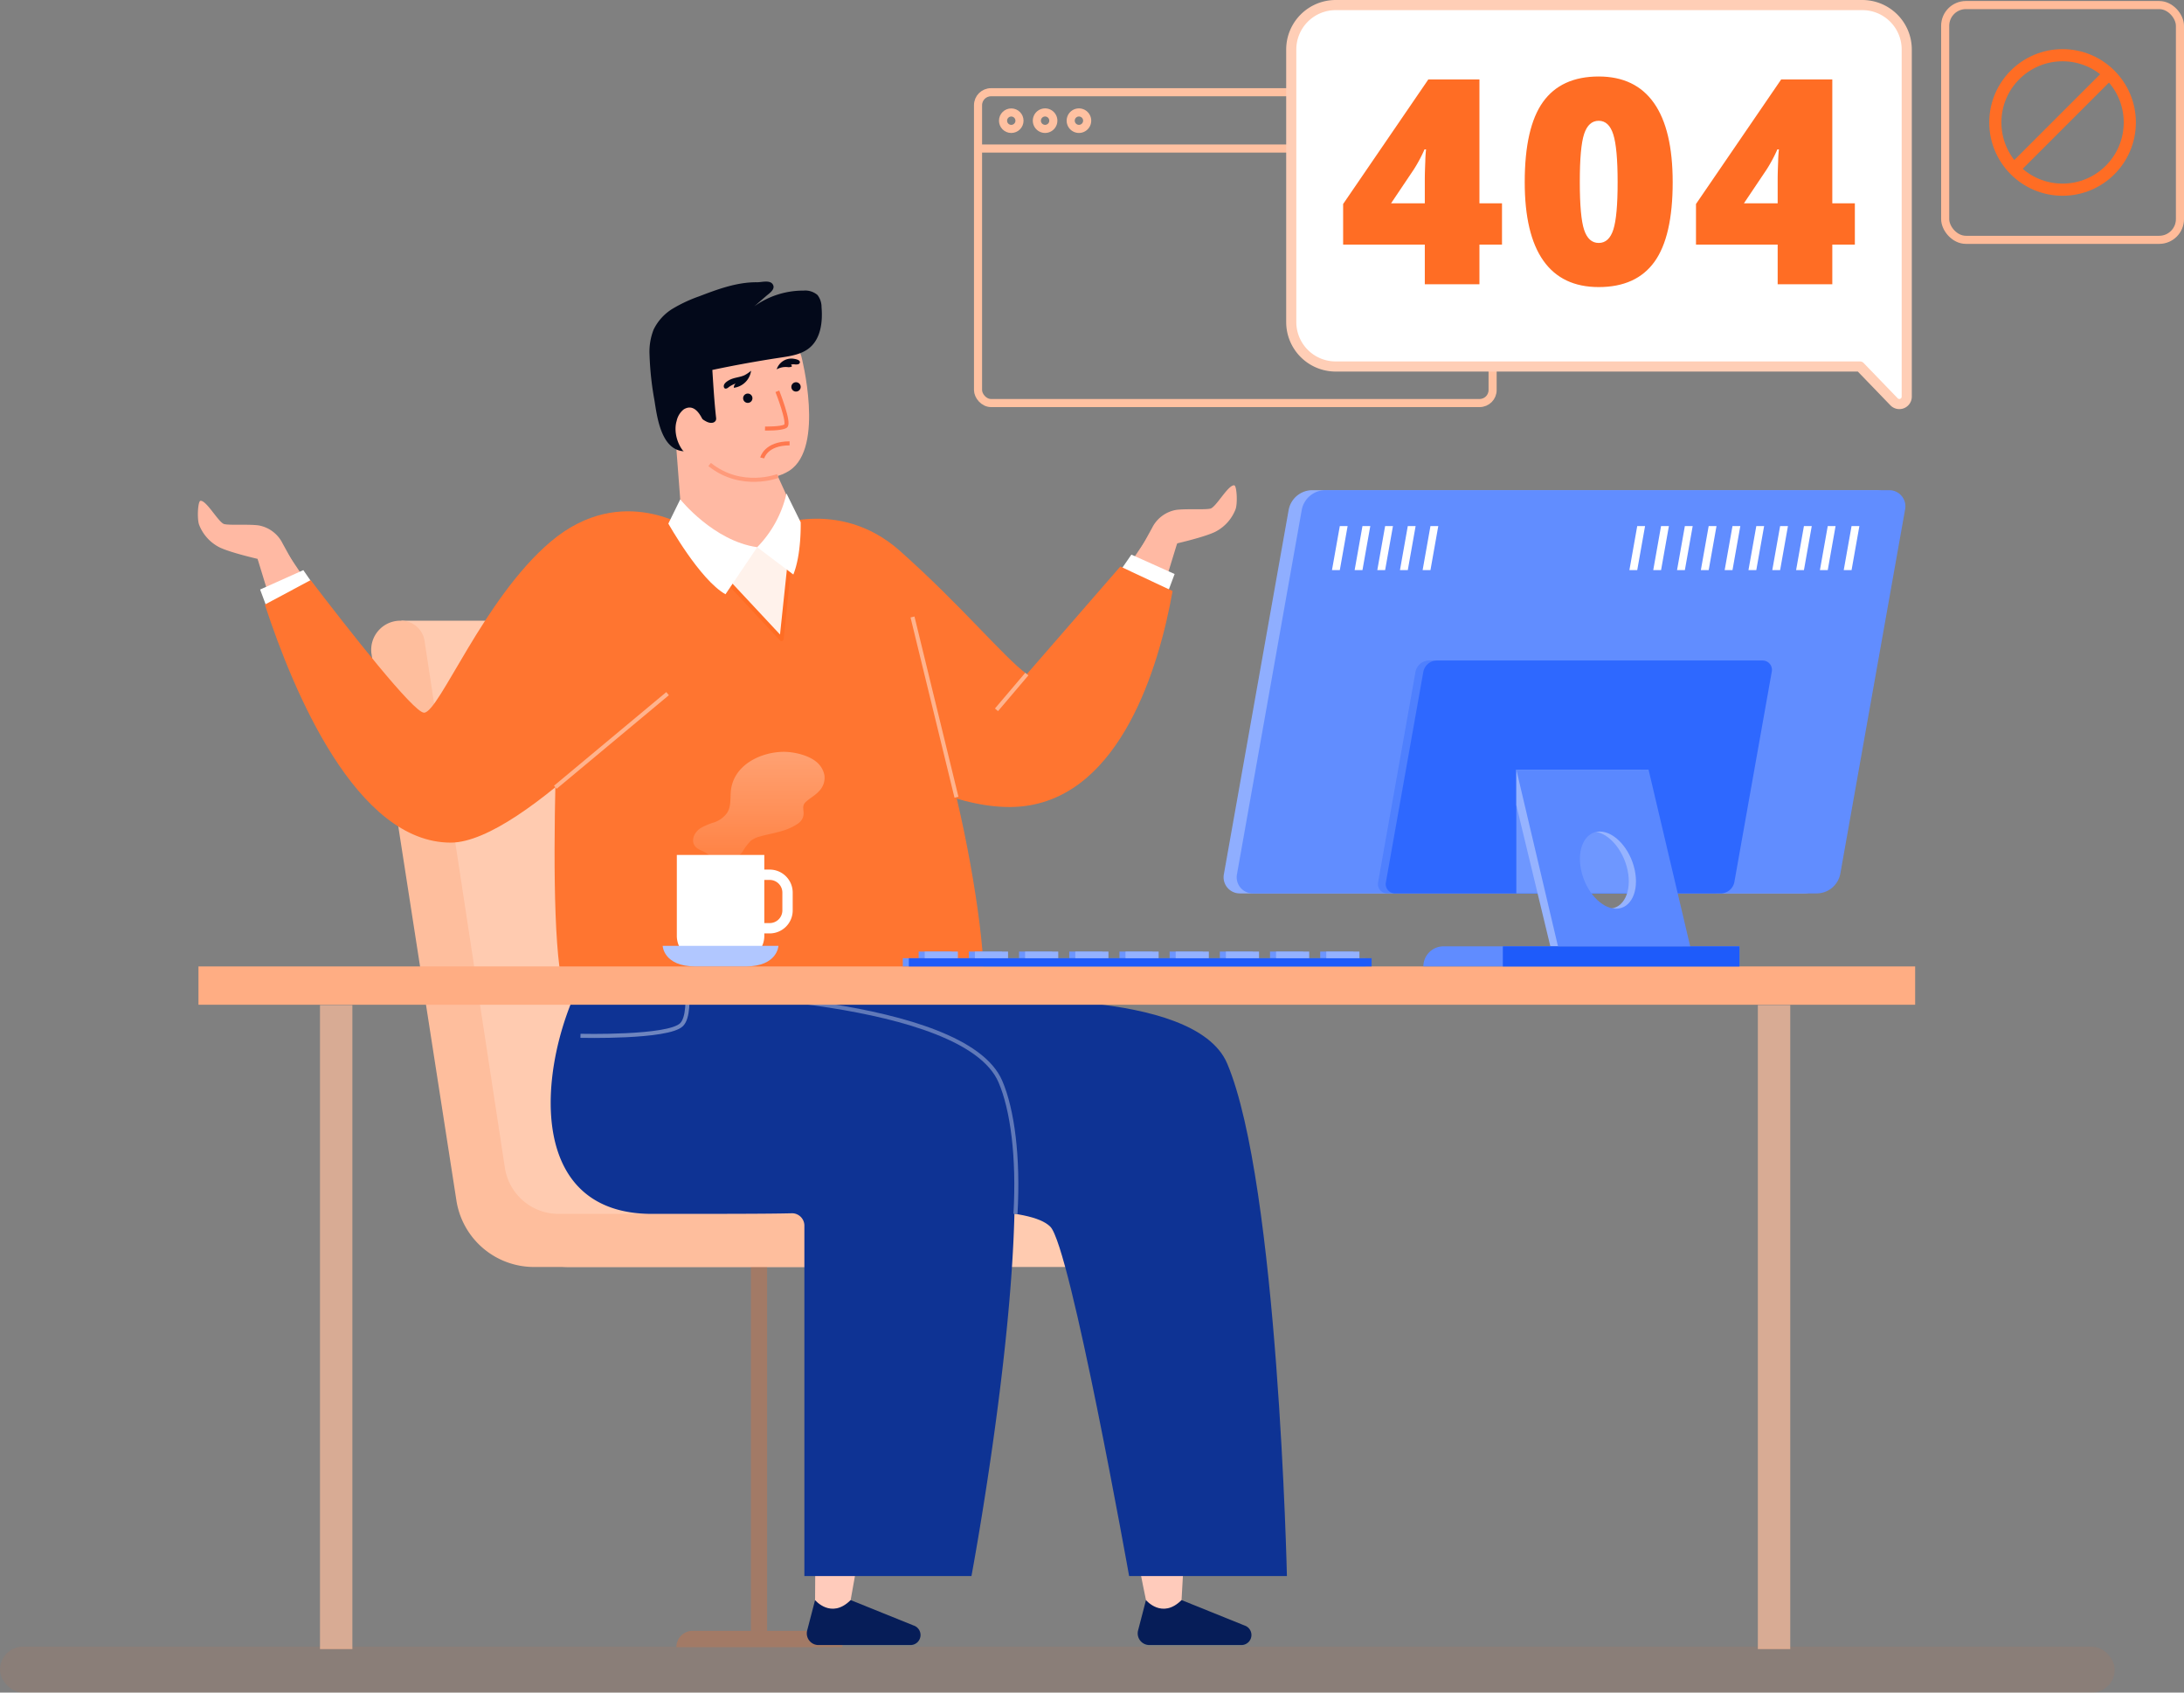 <svg xmlns="http://www.w3.org/2000/svg" xmlns:xlink="http://www.w3.org/1999/xlink" width="539.214" height="417.9" viewBox="0 0 539.214 417.9">
  <rect x="0" y="0" width="539.214" height="417.9" fill="#808080" stroke="none"/>
  <defs>
    <linearGradient id="linear-gradient" x1="0.5" y1="1" x2="0.5" gradientUnits="objectBoundingBox">
      <stop offset="0" stop-color="#fff" stop-opacity="0.102"/>
      <stop offset="1" stop-color="#fff" stop-opacity="0.4"/>
    </linearGradient>
  </defs>
  <g id="Contact" transform="translate(-691 -193.844)">
    <path id="Rectangle_27301" data-name="Rectangle 27301" d="M4,0H37a4,4,0,0,1,4,4V4a0,0,0,0,1,0,0H0A0,0,0,0,1,0,4V4A4,4,0,0,1,4,0Z" transform="translate(858 596.5)" fill="#ff6d24" opacity="0.27"/>
    <path id="Path_122728" data-name="Path 122728" d="M306.7,430.759l-1.951,7.5a2.876,2.876,0,0,0,2.784,3.6h22.729a2.474,2.474,0,0,0,2.475-2.474h0a2.474,2.474,0,0,0-1.723-2.358l-15.535-6.269" transform="translate(585.536 158.141)" fill="#061d58"/>
    <g id="Group_74318" data-name="Group 74318" transform="translate(29.5 -110.604)">
      <g id="Group_74314" data-name="Group 74314" transform="translate(661.5 307.698)">
        <rect id="Rectangle_27300" data-name="Rectangle 27300" width="522.106" height="11.35" rx="5.675" transform="translate(0 403.3)" fill="#ff6d24" opacity="0.08"/>
        <g id="Group_74247" data-name="Group 74247" transform="translate(35.863 0)">
          <g id="Group_74206" data-name="Group 74206" transform="translate(205.605 -2)">
            <g id="Group_74185" data-name="Group 74185" transform="translate(0 21.52)">
              <rect id="Rectangle_27268" data-name="Rectangle 27268" width="127.046" height="76.74" rx="3.206" fill="none" stroke="#ffc1a1" stroke-miterlimit="10" stroke-width="2"/>
              <line id="Line_1683" data-name="Line 1683" x2="127.046" transform="translate(0 13.905)" fill="none" stroke="#ffc1a1" stroke-miterlimit="10" stroke-width="2"/>
              <circle id="Ellipse_6365" data-name="Ellipse 6365" cx="2.031" cy="2.031" r="2.031" transform="translate(6.174 4.999)" fill="none" stroke="#ffc1a1" stroke-miterlimit="10" stroke-width="2"/>
              <path id="Path_122480" data-name="Path 122480" d="M267.105,84.4a2.031,2.031,0,1,1-2.031-2.031A2.031,2.031,0,0,1,267.105,84.4Z" transform="translate(-248.515 -77.376)" fill="none" stroke="#ffc1a1" stroke-miterlimit="10" stroke-width="2"/>
              <path id="Path_122481" data-name="Path 122481" d="M275.243,84.4a2.031,2.031,0,1,1-2.031-2.031A2.031,2.031,0,0,1,275.243,84.4Z" transform="translate(-248.298 -77.376)" fill="none" stroke="#ffc1a1" stroke-miterlimit="10" stroke-width="2"/>
            </g>
            <g id="Group_74189" data-name="Group 74189" transform="translate(238.782)">
              <g id="Group_74188" data-name="Group 74188">
                <g id="Group_74186" data-name="Group 74186">
                  <rect id="Rectangle_27269" data-name="Rectangle 27269" width="57.964" height="57.964" rx="5.12" fill="none" stroke="#fb9" stroke-linejoin="round" stroke-width="2"/>
                </g>
                <g id="Group_74187" data-name="Group 74187" transform="translate(12.381 12.381)">
                  <circle id="Ellipse_6366" data-name="Ellipse 6366" cx="16.601" cy="16.601" r="16.601" fill="none" stroke="#ff6d24" stroke-miterlimit="10" stroke-width="3"/>
                  <line id="Line_1684" data-name="Line 1684" x1="23.439" y2="23.439" transform="translate(4.371 4.881)" fill="none" stroke="#ff6d24" stroke-miterlimit="10" stroke-width="3"/>
                </g>
              </g>
            </g>
            <path id="Path_122482" data-name="Path 122482" d="M484.1,153.629l-8.411-8.716H346.242a10.967,10.967,0,0,1-10.967-10.967v-67.3a10.967,10.967,0,0,1,10.967-10.967H476.268a10.967,10.967,0,0,1,10.967,10.967v85.718A1.824,1.824,0,0,1,484.1,153.629Z" transform="translate(-257.942 -55.677)" fill="#fff" stroke="#ffceb6" stroke-linejoin="round" stroke-width="2.5"/>
            <g id="Group_74191" data-name="Group 74191" transform="translate(90.142 17.642)">
              <g id="Group_74190" data-name="Group 74190">
                <path id="Path_122483" data-name="Path 122483" d="M386.975,114.349h-5.568v9.788h-13.49v-9.788H347.752V104.317l21.029-30.749h12.625v30.577h5.568Zm-19.058-10.2v-5.88q0-1.66.121-4.479a28.929,28.929,0,0,1,.19-2.958h-.38a36.5,36.5,0,0,1-2.664,4.981l-5.6,8.336Z" transform="translate(-347.752 -72.842)" fill="#ff6d24"/>
                <path id="Path_122484" data-name="Path 122484" d="M427.953,98.94q0,13.421-4.5,19.664t-13.767,6.243q-9.061,0-13.662-6.52t-4.6-19.387q0-13.49,4.5-19.784t13.766-6.3q9.029,0,13.645,6.554T427.953,98.94Zm-22.932,0q0,8.579,1.072,11.795t3.6,3.216q2.559,0,3.615-3.32T414.36,98.94q0-8.4-1.072-11.777t-3.6-3.372q-2.524,0-3.6,3.251T405.022,98.94Z" transform="translate(-346.589 -72.861)" fill="#ff6d24"/>
                <path id="Path_122485" data-name="Path 122485" d="M471.834,114.349h-5.568v9.788h-13.49v-9.788H432.611V104.317L453.64,73.568h12.625v30.577h5.568Zm-19.058-10.2v-5.88q0-1.66.122-4.479a29.132,29.132,0,0,1,.189-2.958h-.38a36.5,36.5,0,0,1-2.664,4.981l-5.6,8.336Z" transform="translate(-345.493 -72.842)" fill="#ff6d24"/>
              </g>
            </g>
          </g>
          <g id="Group_74230" data-name="Group 74230" transform="translate(0 66.276)">
            <g id="Group_74221" data-name="Group 74221" transform="translate(55.759 83.726)">
              <path id="Path_122499" data-name="Path 122499" d="M320.437,330.222l-20.582-135h-92.7l22.221,143.047a19.392,19.392,0,0,0,19.563,16.518H404.812l1.147-13.108H333.971A13.408,13.408,0,0,1,320.437,330.222Z" transform="translate(-199.682 -195.226)" fill="#ffcbb0"/>
              <path id="Path_122500" data-name="Path 122500" d="M232.893,330.222l-19.82-130a5.847,5.847,0,0,0-5.9-5h-.182a7.191,7.191,0,0,0-7.039,8.057l20.97,134.99a19.392,19.392,0,0,0,19.563,16.518h100.4l1.147-13.108h-95.6A13.408,13.408,0,0,1,232.893,330.222Z" transform="translate(-199.876 -195.226)" fill="#febe9d"/>
              <g id="Group_74220" data-name="Group 74220" transform="translate(59.241 159.565)">
                <g id="Group_74219" data-name="Group 74219" transform="translate(0)">
                  <g id="Group_74207" data-name="Group 74207" transform="translate(36.529)">
                    <line id="Line_1697" data-name="Line 1697" y2="89.84" fill="none" stroke="#ff6d24" stroke-miterlimit="10" stroke-width="4" opacity="0.27"/>
                  </g>
                </g>
              </g>
            </g>
            <g id="Group_74229" data-name="Group 74229" transform="translate(13 0)">
              <g id="Group_74222" data-name="Group 74222" transform="translate(140.616 50.293)">
                <path id="Path_122509" data-name="Path 122509" d="M363.737,210.251l23.5-35.1,7.28,1.516c-5.562,18.737-9.238,26.15-9.238,26.15" transform="translate(-293.37 -162.328)" fill="#ffb9a3"/>
                <path id="Path_122510" data-name="Path 122510" d="M390.23,182.807,393.975,177s6.972-1.6,9.5-2.9a10.477,10.477,0,0,0,4.928-5.521c.541-1.484.306-5.844-.328-5.913-1.5-.164-4.488,5.421-5.888,5.752s-5.939-.012-8.435.314a8.213,8.213,0,0,0-5.975,4.486l-3.841,6.967" transform="translate(-292.832 -162.661)" fill="#ffb9a3"/>
                <path id="Path_122511" data-name="Path 122511" d="M378.7,185.315l4.126-5.982,10.671,4.789L390.1,193.21" transform="translate(-292.972 -162.217)" fill="#fff"/>
                <path id="Path_122512" data-name="Path 122512" d="M295.2,173.032s17.4-8,32.721,5.627,25.692,26.3,31.317,30.4L382.318,182.5l12.9,6.054c-3.4,19.233-12.943,49.905-36.294,53.062-25.265,3.417-62.312-27.724-62.312-27.724" transform="translate(-295.195 -162.447)" fill="#ff7530"/>
                <line id="Line_1698" data-name="Line 1698" y1="8.823" x2="7.492" transform="translate(56.547 46.607)" fill="none" stroke="#fff" stroke-miterlimit="10" stroke-width="1" opacity="0.45"/>
              </g>
              <path id="Path_122513" data-name="Path 122513" d="M386.28,430.759l-1.951,7.5a2.876,2.876,0,0,0,2.784,3.6h22.729a2.474,2.474,0,0,0,2.475-2.474h0a2.475,2.475,0,0,0-1.723-2.358l-15.536-6.269" transform="translate(-152.208 -105.229)" fill="#061d58"/>
              <path id="Path_122514" data-name="Path 122514" d="M373.479,316.619c-3.629,38.14,13.1,117.179,13.1,117.179s3.976,4.8,8.78,0c0,0,4.031-75.36,8.278-109.242" transform="translate(-152.508 -108.268)" fill="#ffcbbb"/>
              <path id="Path_122515" data-name="Path 122515" d="M321.8,273.1l26.083,13.68v.266s53.235-3.573,61.285,15.432c12.6,29.758,14.75,126.552,14.75,126.552H384.959s-14.5-81.3-19.458-86.259-25.4-4.593-62.992-4.593c-42.224,0-21.612-54.441-5.892-59.113" transform="translate(-155.05 -109.427)" fill="#0e3394"/>
              <path id="Path_122518" data-name="Path 122518" d="M310.432,316.619c-3.629,38.14-3.785,117.179-3.785,117.179s3.976,4.8,8.781,0c0,0,13.675-75.36,17.922-109.242" transform="translate(-154.274 -108.268)" fill="#ffcbbb"/>
              <g id="Group_74223" data-name="Group 74223" transform="translate(87.101 159.798)">
                <path id="Path_122519" data-name="Path 122519" d="M276.706,285.181s68.425,1.1,77.377,21.835c11.007,25.5-7.136,122.117-7.136,122.117H305.7v-86.44a3.052,3.052,0,0,0-2.985-3.135c-5.712.152-18.457.152-34.639.152-42.224,0-21.612-65.714-5.892-70.385" transform="translate(-243.068 -269.325)" fill="#0e3394"/>
                <path id="Path_122520" data-name="Path 122520" d="M275.834,284.77s68.426,1.1,77.377,21.835c2.983,6.91,4.533,18.674,3.736,32.694" transform="translate(-242.195 -268.914)" fill="none" stroke="#fff" stroke-miterlimit="10" stroke-width="1" opacity="0.34"/>
                <path id="Path_122522" data-name="Path 122522" d="M250.227,295.6s21.677.526,24.962-2.759,0-18.172,0-18.172" transform="translate(-242.877 -269.183)" fill="none" stroke="#fff" stroke-miterlimit="10" stroke-width="1" opacity="0.4"/>
              </g>
              <g id="Group_74224" data-name="Group 74224" transform="translate(88.058 56.448)">
                <path id="Path_122524" data-name="Path 122524" d="M245.683,197.539s-5.195,92.29,2.67,92.29,95.3-.266,100.423-.266-6.867-78.926-24.138-95.6c0,0-25.614-27.793-36.9-25.131S245.683,197.539,245.683,197.539Z" transform="translate(-244 -168.656)" fill="#ff7530"/>
                <line id="Line_1699" data-name="Line 1699" x1="10.857" y1="44.505" transform="translate(88.369 26.357)" fill="none" stroke="#fff" stroke-miterlimit="10" stroke-width="1" opacity="0.45"/>
              </g>
              <g id="Group_74225" data-name="Group 74225" transform="translate(0 54.122)">
                <path id="Path_122525" data-name="Path 122525" d="M203.354,213.98l-23.5-35.1-7.279,1.516c5.562,18.737,9.237,26.15,9.237,26.15" transform="translate(-157.843 -166.057)" fill="#ffb9a3"/>
                <path id="Path_122526" data-name="Path 122526" d="M176.7,186.536l-3.744-5.812s-6.973-1.6-9.506-2.9a10.482,10.482,0,0,1-4.928-5.521c-.541-1.484-.306-5.844.329-5.913,1.5-.164,4.489,5.421,5.889,5.752s5.939-.012,8.434.314a8.211,8.211,0,0,1,5.975,4.486l3.842,6.967" transform="translate(-158.226 -166.39)" fill="#ffb9a3"/>
                <path id="Path_122527" data-name="Path 122527" d="M187.981,189.044l-4.126-5.982-10.671,4.789,3.388,9.087" transform="translate(-157.827 -165.946)" fill="#fff"/>
                <path id="Path_122528" data-name="Path 122528" d="M279.848,173.607S262.655,161.38,244.9,176.4c-16.548,13.994-27.572,42.237-31.273,42.237-2.569,0-18.491-20.306-28-32.734l-11.306,6.044c7.125,21.757,22.66,58.766,45.9,58.766,18.238,0,55.684-42.72,55.684-42.72" transform="translate(-157.797 -166.322)" fill="#ff7530"/>
                <line id="Line_1700" data-name="Line 1700" y1="23.109" x2="27.712" transform="translate(88.243 47.615)" fill="none" stroke="#fff" stroke-miterlimit="10" stroke-width="1" opacity="0.45"/>
              </g>
              <g id="Group_74228" data-name="Group 74228" transform="translate(111.498)">
                <path id="Path_122529" data-name="Path 122529" d="M278.723,176.627,300.916,200.4l2.9-27.487" transform="translate(-268.313 -112.12)" fill="#fff2eb" stroke="#ff6d24" stroke-linejoin="round" stroke-width="1"/>
                <path id="Path_122530" data-name="Path 122530" d="M297.608,158.309l6.244,13.68s2.514,7.839-7.891,11.39a17.378,17.378,0,0,1-18.4-3.995l-1.646-21.468" transform="translate(-269.376 -117.803)" fill="#ffb9a3"/>
                <path id="Path_122531" data-name="Path 122531" d="M277.485,167.814s8.213,10.292,19,11.814l-7.833,11.621c-6.348-3.575-14.106-17.448-14.106-17.448Z" transform="translate(-269.897 -114.053)" fill="#fff"/>
                <path id="Path_122532" data-name="Path 122532" d="M297.689,166.761a27.713,27.713,0,0,1-7.236,13.266l8.923,6.744c2.05-5.047,1.815-12.9,1.815-12.9Z" transform="translate(-263.869 -114.452)" fill="#fff"/>
                <path id="Path_122533" data-name="Path 122533" d="M306.672,144.442s5.893,22.563-2.954,28.266-24.237-2.974-25.123-5.807-4.907-26.92.865-28.726C289.719,134.963,303.661,134.823,306.672,144.442Z" transform="translate(-269.191 -126.027)" fill="#ffb9a3"/>
                <g id="Group_74227" data-name="Group 74227" transform="translate(18.334 18.997)">
                  <g id="Group_74226" data-name="Group 74226">
                    <path id="Path_122534" data-name="Path 122534" d="M298.842,147.733a1.151,1.151,0,1,1-1.383-.858A1.151,1.151,0,0,1,298.842,147.733Z" transform="translate(-279.885 -140.994)" fill="#03091a"/>
                    <path id="Path_122535" data-name="Path 122535" d="M297.87,142.616c.389.057,2.121.236,1.754,1.092-.161.379-.769.37-1.1.35a2.657,2.657,0,0,0-1.047.045,1.228,1.228,0,0,1,.219.352c.1.255-.749.283-.844.283a4.607,4.607,0,0,0-2.911.536A3.847,3.847,0,0,1,297.87,142.616Z" transform="translate(-280.882 -142.602)" fill="#03091a"/>
                    <path id="Path_122536" data-name="Path 122536" d="M287.936,150.087a1.15,1.15,0,1,0,1.085-1.212A1.149,1.149,0,0,0,287.936,150.087Z" transform="translate(-283.158 -140.226)" fill="#03091a"/>
                    <path id="Path_122537" data-name="Path 122537" d="M285.838,147.081c-.83.447-1.524,1.052-1.338,1.743.149.553.694.408,1.031.141a5.967,5.967,0,0,1,1.882-1.007,1.272,1.272,0,0,0-.458,1.036,4.9,4.9,0,0,0,4.255-4.212,8.2,8.2,0,0,1-1.611,1.106C288.387,146.447,287.044,146.432,285.838,147.081Z" transform="translate(-284.47 -141.776)" fill="#03091a"/>
                  </g>
                  <path id="Path_122538" data-name="Path 122538" d="M294.9,148.465s3.14,7.915,2.02,8.606-5.065.59-5.065.59" transform="translate(-281.673 -140.38)" fill="none" stroke="#ff784e" stroke-miterlimit="10" stroke-width="1"/>
                </g>
                <path id="Path_122539" data-name="Path 122539" d="M298.772,164.406s-8.968,3.468-16.833-2.831" transform="translate(-267.094 -116.417)" fill="none" stroke="#ff9a7a" stroke-miterlimit="10" stroke-width="1"/>
                <path id="Path_122540" data-name="Path 122540" d="M290.453,160.861s.823-3.6,6.754-3.6" transform="translate(-262.624 -117.321)" fill="none" stroke="#ff784e" stroke-miterlimit="10" stroke-width="1"/>
                <path id="Path_122541" data-name="Path 122541" d="M313.645,135.128a4.864,4.864,0,0,0-1-2.995,4.652,4.652,0,0,0-3.436-1.085,20.679,20.679,0,0,0-12.158,3.877l2.886-2.51c.761-.663,2.465-1.708,1.645-2.944-.723-1.089-2.777-.47-3.824-.483-4.935-.062-9.7,1.7-14.242,3.442a36.143,36.143,0,0,0-6.522,3.021,12.341,12.341,0,0,0-4.807,5.22,14.884,14.884,0,0,0-1.012,6.179,75.77,75.77,0,0,0,1.212,11.267c.645,4.072,1.623,12.1,7.093,12.586a4.49,4.49,0,0,0,3.083-.465,3.9,3.9,0,0,0,1.277-2.78,14.208,14.208,0,0,0-.321-5.094c1.026.556,1.994,1.484,3.144,1.317a1.108,1.108,0,0,0,.9-.625,1.561,1.561,0,0,0,.034-.724c-.427-3.9-.662-7.778-.911-11.694q8.4-1.775,16.887-3.056c2.51-.379,5.167-.786,7.114-2.413C313.474,142.843,313.95,138.746,313.645,135.128Z" transform="translate(-271.173 -128.825)" fill="#03091a"/>
                <path id="Path_122542" data-name="Path 122542" d="M282.955,155.331c-.931-2.294-2.554-5.061-5.1-3.5a4.982,4.982,0,0,0-1.751,2.865c-1.165,3.789,1.553,9.632,5.273,9.092,1.813-.265,2.818-2.416,3.558-4.19" transform="translate(-269.408 -120.281)" fill="#ffb9a3"/>
              </g>
            </g>
          </g>
          <g id="Group_74245" data-name="Group 74245" transform="translate(13.476 117.773)">
            <rect id="Rectangle_27272" data-name="Rectangle 27272" width="423.837" height="9.458" transform="translate(-0.339 117.588)" fill="#ffad83"/>
            <g id="Group_74236" data-name="Group 74236" transform="translate(252.756)">
              <path id="Path_122560" data-name="Path 122560" d="M541.238,263.392H402.063a3.991,3.991,0,0,1-3.929-4.689l15.992-89.946A5.968,5.968,0,0,1,420,163.833H559.178a3.99,3.99,0,0,1,3.929,4.688l-15.992,89.947A5.969,5.969,0,0,1,541.238,263.392Z" transform="translate(-398.071 -163.833)" fill="#8faeff"/>
              <path id="Path_122561" data-name="Path 122561" d="M544.388,263.392H405.213a3.989,3.989,0,0,1-3.928-4.689l15.991-89.946a5.969,5.969,0,0,1,5.877-4.925H562.328a3.99,3.99,0,0,1,3.929,4.688l-15.992,89.947A5.969,5.969,0,0,1,544.388,263.392Z" transform="translate(-397.987 -163.833)" fill="#618dff"/>
              <path id="Path_122562" data-name="Path 122562" d="M517.877,262.3H437.494a2.3,2.3,0,0,1-2.269-2.708l9.235-51.95a3.448,3.448,0,0,1,3.4-2.844h80.384a2.3,2.3,0,0,1,2.269,2.707l-9.237,51.95A3.448,3.448,0,0,1,517.877,262.3Z" transform="translate(-397.083 -162.742)" fill="#1e5bfa" opacity="0.26"/>
              <path id="Path_122563" data-name="Path 122563" d="M519.752,262.3H439.369a2.3,2.3,0,0,1-2.269-2.708l9.237-51.95a3.447,3.447,0,0,1,3.394-2.844h80.384a2.3,2.3,0,0,1,2.269,2.707l-9.236,51.95A3.448,3.448,0,0,1,519.752,262.3Z" transform="translate(-397.033 -162.742)" fill="#2e68ff"/>
              <rect id="Rectangle_27273" data-name="Rectangle 27273" width="32.623" height="30.553" transform="translate(72.279 69.006)" fill="#6e97ff"/>
              <path id="Path_122564" data-name="Path 122564" d="M499.231,231.049H468.475v8.777l8.4,34.844h32.643Zm-7.9,34.324c-3.656,0-7.521-4.264-8.633-9.523s.95-9.524,4.605-9.524,7.522,4.264,8.634,9.524S494.992,265.373,491.335,265.373Z" transform="translate(-396.197 -162.044)" fill="#96b3ff"/>
              <path id="Path_122565" data-name="Path 122565" d="M451.079,273.538h73.08V278.5H446.116A4.962,4.962,0,0,1,451.079,273.538Z" transform="translate(-396.792 -160.912)" fill="#608cff"/>
              <rect id="Rectangle_27274" data-name="Rectangle 27274" width="58.425" height="4.962" transform="translate(68.942 112.625)" fill="#1e5bfa"/>
              <path id="Path_122566" data-name="Path 122566" d="M501.118,231.049H468.475l10.285,43.62H511.4Zm-8.012,34.324c-3.657,0-7.522-4.264-8.634-9.523s.95-9.524,4.606-9.524,7.521,4.264,8.633,9.524S496.762,265.373,493.106,265.373Z" transform="translate(-396.197 -162.044)" fill="#5a88ff"/>
              <g id="Group_74234" data-name="Group 74234" transform="translate(26.762 8.858)">
                <path id="Path_122567" data-name="Path 122567" d="M426.072,172.461l-1.933,10.872h1.933L428,172.461Z" transform="translate(-424.139 -172.461)" fill="#fff"/>
                <path id="Path_122568" data-name="Path 122568" d="M431.521,172.461l-1.933,10.872h1.933l1.933-10.872Z" transform="translate(-423.994 -172.461)" fill="#fff"/>
                <path id="Path_122569" data-name="Path 122569" d="M436.971,172.461l-1.933,10.872h1.933l1.933-10.872Z" transform="translate(-423.848 -172.461)" fill="#fff"/>
                <path id="Path_122570" data-name="Path 122570" d="M442.421,172.461l-1.933,10.872h1.933l1.933-10.872Z" transform="translate(-423.703 -172.461)" fill="#fff"/>
                <path id="Path_122571" data-name="Path 122571" d="M447.871,172.461l-1.933,10.872h1.933l1.933-10.872Z" transform="translate(-423.558 -172.461)" fill="#fff"/>
              </g>
              <g id="Group_74235" data-name="Group 74235" transform="translate(100.195 8.858)">
                <path id="Path_122572" data-name="Path 122572" d="M497.6,172.461l-1.933,10.872H497.6l1.933-10.872Z" transform="translate(-495.668 -172.461)" fill="#fff"/>
                <path id="Path_122573" data-name="Path 122573" d="M503.328,172.461,501.4,183.334h1.933l1.933-10.872Z" transform="translate(-495.516 -172.461)" fill="#fff"/>
                <path id="Path_122574" data-name="Path 122574" d="M509.055,172.461l-1.933,10.872h1.933l1.933-10.872Z" transform="translate(-495.363 -172.461)" fill="#fff"/>
                <path id="Path_122575" data-name="Path 122575" d="M514.782,172.461l-1.933,10.872h1.933l1.933-10.872Z" transform="translate(-495.21 -172.461)" fill="#fff"/>
                <path id="Path_122576" data-name="Path 122576" d="M520.509,172.461l-1.933,10.872h1.933l1.933-10.872Z" transform="translate(-495.058 -172.461)" fill="#fff"/>
                <path id="Path_122577" data-name="Path 122577" d="M526.236,172.461,524.3,183.334h1.933l1.933-10.872Z" transform="translate(-494.906 -172.461)" fill="#fff"/>
                <path id="Path_122578" data-name="Path 122578" d="M531.963,172.461l-1.933,10.872h1.933l1.933-10.872Z" transform="translate(-494.753 -172.461)" fill="#fff"/>
                <path id="Path_122579" data-name="Path 122579" d="M537.69,172.461l-1.933,10.872h1.933l1.933-10.872Z" transform="translate(-494.601 -172.461)" fill="#fff"/>
                <path id="Path_122580" data-name="Path 122580" d="M543.417,172.461l-1.933,10.872h1.933l1.933-10.872Z" transform="translate(-494.448 -172.461)" fill="#fff"/>
                <path id="Path_122581" data-name="Path 122581" d="M549.144,172.461l-1.933,10.872h1.933l1.933-10.872Z" transform="translate(-494.296 -172.461)" fill="#fff"/>
              </g>
            </g>
            <g id="Group_74239" data-name="Group 74239" transform="translate(101.269 64.602)">
              <path id="Path_122582" data-name="Path 122582" d="M280.535,255.1a2.347,2.347,0,0,0,1.277-.681c.763-1.059-.5-2.182-1.322-2.706-1.053-.672-2.5-.9-3.015-2.2-.576-1.462.421-3.078,1.626-3.876a16.313,16.313,0,0,1,3.345-1.437,6.481,6.481,0,0,0,3.3-2.431c.929-1.485.741-3.4.863-5.073.476-6.552,7.173-9.8,12.817-9.934,2.82-.067,7.13.943,9.006,3.136a5.586,5.586,0,0,1,1.287,2.564,4.656,4.656,0,0,1-1.255,3.947c-.966,1.109-2.3,1.753-3.356,2.75-1.094,1.031-.315,2.117-.565,3.345-.278,1.366-1.194,1.949-2.381,2.611-2.5,1.4-5.45,1.744-8.175,2.5a6.557,6.557,0,0,0-2.391,1.076,13.158,13.158,0,0,0-2.069,2.711A8.549,8.549,0,0,1,284.4,254.7" transform="translate(-256.799 -226.76)" opacity="0.8" fill="url(#linear-gradient)"/>
              <g id="Group_74238" data-name="Group 74238" transform="translate(21.079 29.076)">
                <g id="Group_74237" data-name="Group 74237">
                  <path id="Path_122583" data-name="Path 122583" d="M295.879,270.839h-5.353v-2.552h5.353A3.13,3.13,0,0,0,299,265.159v-4.4a3.13,3.13,0,0,0-3.126-3.126h-5.353v-2.552h5.353a5.685,5.685,0,0,1,5.678,5.678v4.4A5.685,5.685,0,0,1,295.879,270.839Z" transform="translate(-277.526 -255.082)" fill="#fff"/>
                </g>
              </g>
              <path id="Rectangle_27275" data-name="Rectangle 27275" d="M0,0H21.6a0,0,0,0,1,0,0V19.967a6.124,6.124,0,0,1-6.124,6.124H6.124A6.124,6.124,0,0,1,0,19.967V0A0,0,0,0,1,0,0Z" transform="translate(16.495 25.46)" fill="#fff"/>
              <path id="Path_122584" data-name="Path 122584" d="M269.994,273.424s.209,5.079,8.1,5.079h12.38c7.894,0,8.1-5.079,8.1-5.079Z" transform="translate(-256.994 -225.518)" fill="#b1c7ff"/>
            </g>
            <g id="Group_74244" data-name="Group 74244" transform="translate(173.564 113.92)">
              <g id="Group_74241" data-name="Group 74241">
                <g id="Group_74240" data-name="Group 74240">
                  <rect id="Rectangle_27276" data-name="Rectangle 27276" width="114.243" height="2.031" transform="translate(0 1.637)" fill="#6c95ff"/>
                  <rect id="Rectangle_27277" data-name="Rectangle 27277" width="8.187" height="1.637" transform="translate(3.906)" fill="#6c95ff"/>
                  <rect id="Rectangle_27278" data-name="Rectangle 27278" width="8.187" height="1.637" transform="translate(16.299)" fill="#6c95ff"/>
                  <rect id="Rectangle_27279" data-name="Rectangle 27279" width="8.187" height="1.637" transform="translate(28.691)" fill="#6c95ff"/>
                  <rect id="Rectangle_27280" data-name="Rectangle 27280" width="8.187" height="1.637" transform="translate(41.084)" fill="#6c95ff"/>
                  <rect id="Rectangle_27281" data-name="Rectangle 27281" width="8.187" height="1.637" transform="translate(53.477)" fill="#6c95ff"/>
                  <rect id="Rectangle_27282" data-name="Rectangle 27282" width="8.187" height="1.637" transform="translate(65.869)" fill="#6c95ff"/>
                  <rect id="Rectangle_27283" data-name="Rectangle 27283" width="8.187" height="1.637" transform="translate(78.262)" fill="#6c95ff"/>
                  <rect id="Rectangle_27284" data-name="Rectangle 27284" width="8.187" height="1.637" transform="translate(90.654)" fill="#6c95ff"/>
                  <rect id="Rectangle_27285" data-name="Rectangle 27285" width="8.187" height="1.637" transform="translate(103.047)" fill="#6c95ff"/>
                </g>
              </g>
              <g id="Group_74243" data-name="Group 74243" transform="translate(1.495)">
                <g id="Group_74242" data-name="Group 74242">
                  <rect id="Rectangle_27286" data-name="Rectangle 27286" width="114.243" height="2.031" transform="translate(0 1.637)" fill="#1e5bfa"/>
                  <rect id="Rectangle_27287" data-name="Rectangle 27287" width="8.187" height="1.637" transform="translate(3.906)" fill="#93b1ff"/>
                  <rect id="Rectangle_27288" data-name="Rectangle 27288" width="8.187" height="1.637" transform="translate(16.299)" fill="#93b1ff"/>
                  <rect id="Rectangle_27289" data-name="Rectangle 27289" width="8.187" height="1.637" transform="translate(28.692)" fill="#93b1ff"/>
                  <rect id="Rectangle_27290" data-name="Rectangle 27290" width="8.187" height="1.637" transform="translate(41.084)" fill="#93b1ff"/>
                  <rect id="Rectangle_27291" data-name="Rectangle 27291" width="8.187" height="1.637" transform="translate(53.477)" fill="#93b1ff"/>
                  <rect id="Rectangle_27292" data-name="Rectangle 27292" width="8.187" height="1.637" transform="translate(65.869)" fill="#93b1ff"/>
                  <rect id="Rectangle_27293" data-name="Rectangle 27293" width="8.187" height="1.637" transform="translate(78.262)" fill="#93b1ff"/>
                  <rect id="Rectangle_27294" data-name="Rectangle 27294" width="8.187" height="1.637" transform="translate(90.655)" fill="#93b1ff"/>
                  <rect id="Rectangle_27295" data-name="Rectangle 27295" width="8.187" height="1.637" transform="translate(103.047)" fill="#93b1ff"/>
                </g>
              </g>
            </g>
            <rect id="Rectangle_27302" data-name="Rectangle 27302" width="8" height="159" transform="translate(29.661 127.133)" fill="#febe9d" opacity="0.7"/>
            <rect id="Rectangle_27303" data-name="Rectangle 27303" width="8" height="159" transform="translate(384.661 127.133)" fill="#febe9d" opacity="0.7"/>
          </g>
        </g>
      </g>
    </g>
  </g>
</svg>
